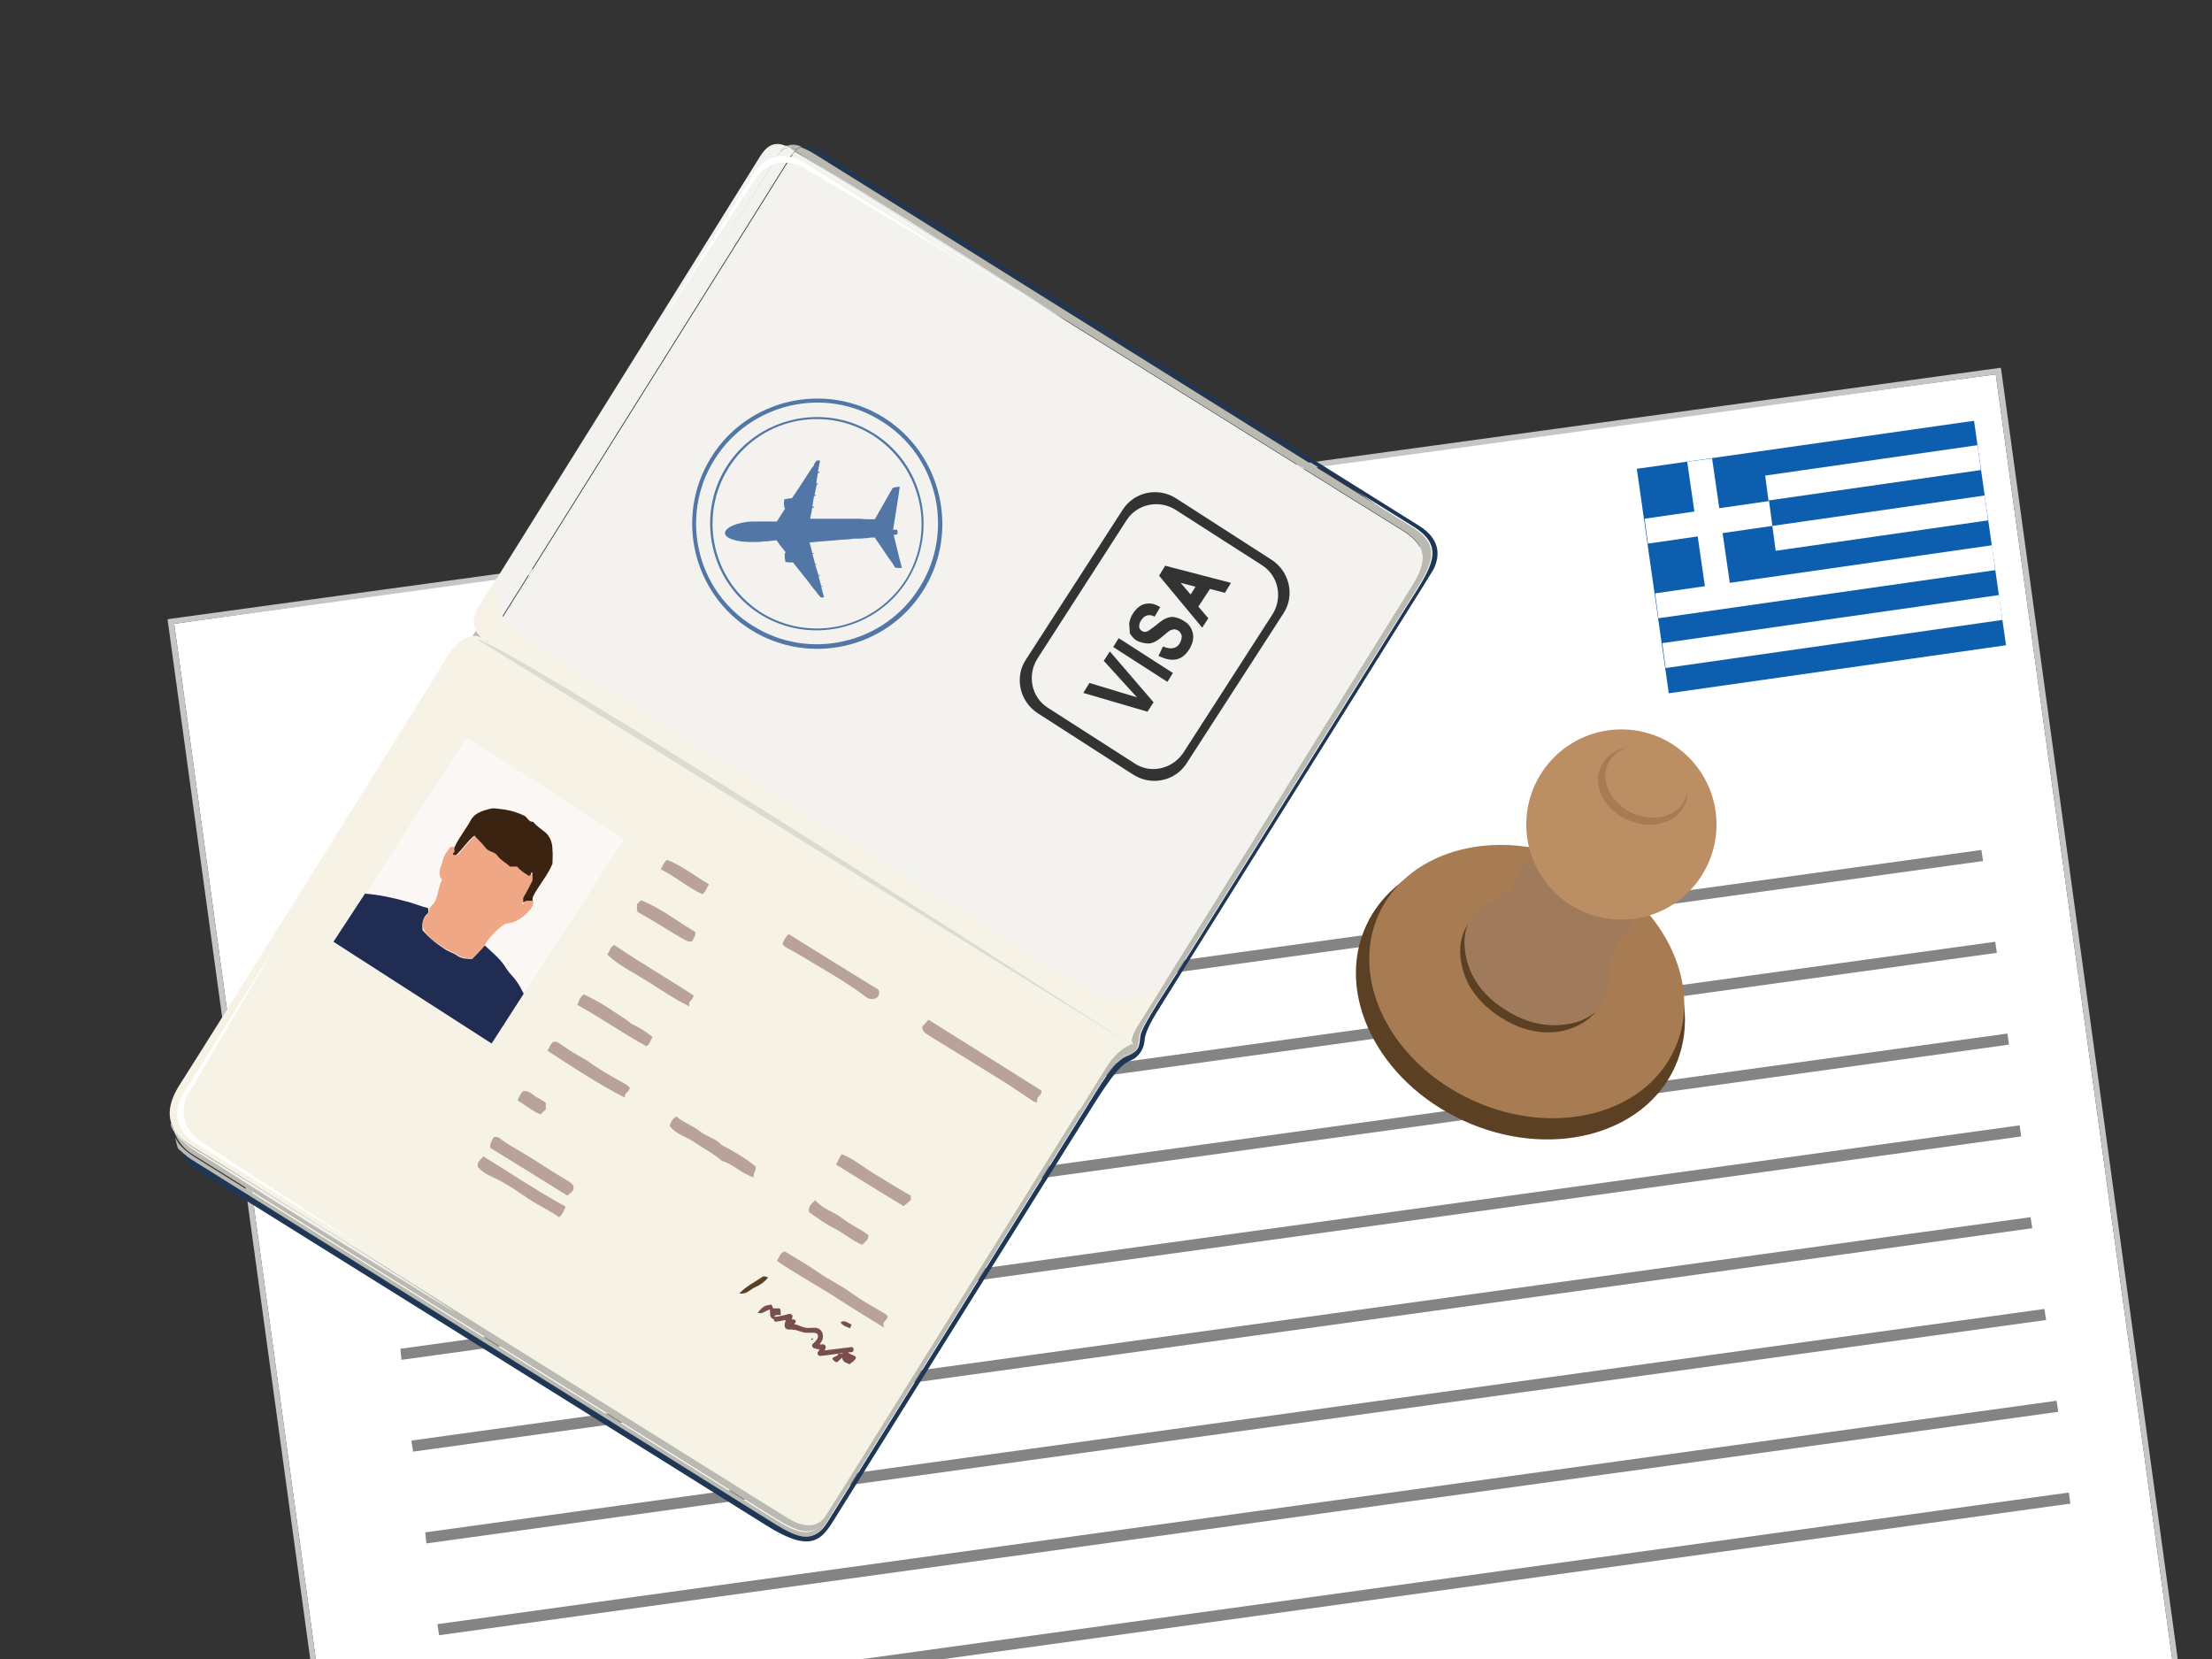 <?xml version="1.0" encoding="UTF-8"?>
<svg xmlns="http://www.w3.org/2000/svg" xmlns:xlink="http://www.w3.org/1999/xlink" version="1.1" id="Layer_1" x="0px" y="0px" viewBox="0 0 400 300" style="enable-background:new 0 0 400 300;" xml:space="preserve">
<rect x="0" y="0" width="400" height="300" fill="#333333" stroke="none"/>
<style type="text/css">
	.st0{fill:#FFFFFF;}
	.st1{fill:#C6C6C6;}
	.st2{fill:#848484;}
	.st3{fill:#BBBAB2;}
	.st4{fill:#1F3756;}
	.st5{fill:#F3F2EF;}
	.st6{fill:#F6F3E6;}
	.st7{fill:#DDDBD1;}
	.st8{opacity:0.8;fill:#FFFFFF;}
	.st9{fill:#FAF7F5;}
	.st10{fill:#202C51;}
	.st11{fill:#F0A785;}
	.st12{fill:#3A2310;}
	.st13{fill:#B8A29A;}
	.st14{fill:#794E4B;}
	.st15{fill:#5C4024;}
	.st16{fill:#5277A6;}
	.st17{fill:#A77C53;}
	.st18{fill:#9F7B5B;}
	.st19{fill:#BB8E63;}
	.st20{fill:#0D5EAF;}
</style>
<polygon class="st0" points="89.8,104.6 31.5,112.8 57.1,300 392.8,300 360.9,67.7 238.8,84.1 257.7,97.6 137,256.2 58.9,214.6   49.3,182.1 91.6,105 "></polygon>
<polygon class="st1" points="57.1,300 31.5,112.8 360.9,67.7 392.8,300 393.8,300 361.9,67 361.8,66.5 30.8,111.9 30.3,112   56.1,300 "></polygon>
<polygon class="st2" points="323.2,160.6 358.6,155.7 358.3,153.7 100.9,189.2 100.9,189.2 65.5,194.1 65.8,196.1 323.2,160.6 "></polygon>
<polygon class="st2" points="325.6,177.2 361.1,172.3 360.8,170.3 103.4,205.8 103.4,205.8 68,210.7 68.2,212.7 325.6,177.2 "></polygon>
<polygon class="st2" points="327.9,193.8 363.3,188.9 363,186.9 105.6,222.4 105.6,222.4 70.2,227.3 70.5,229.3 327.9,193.8 "></polygon>
<polygon class="st2" points="330,210.4 365.5,205.5 365.2,203.5 107.8,239 107.8,239 72.4,243.9 72.6,245.9 330,210.4 "></polygon>
<polygon class="st2" points="332.1,227 367.5,222.1 367.2,220.1 109.8,255.6 109.8,255.6 74.4,260.5 74.7,262.5 332.1,227 "></polygon>
<polygon class="st2" points="334.5,243.6 370,238.7 369.7,236.7 112.3,272.2 112.3,272.2 76.9,277.1 77.1,279.1 334.5,243.6 "></polygon>
<polygon class="st2" points="336.8,260.2 372.2,255.3 371.9,253.3 114.5,288.8 114.5,288.8 79.1,293.7 79.4,295.7 336.8,260.2 "></polygon>
<path class="st3" d="M84.2,215.2c-1.5-3.1-0.2-6.2,0-6.6c-0.2,0.4-0.4,0.6-0.4,0.6s-2,4.4,0.9,8C84.2,216.1,84.2,215.2,84.2,215.2  C84.2,215.2,84.2,215.2,84.2,215.2z"></path>
<g>
	<path class="st4" d="M256.5,95c-4.1-2.6-102.9-64.3-106.4-66.5c-2.4-1.5-3.9-2.5-5.1-2c0.8,0.3,1.8,0.8,2.9,1.5   c3.7,2.3,6,3.8,13,8.1c6.9,4.3,88.3,55.2,94.5,59c6.2,3.8,3.5,7.4-1,14.5c-4.5,7.2-35.7,57.1-39.4,63c-3.7,5.9-8.6,12.9-8.8,14.8   c-0.2,1.9-0.2,2.7-2.5,3.6c-2.3,0.9-4.6,5-7.9,10.3c-3.3,5.3-43.6,69.8-46.2,74c-2.6,4.2-5.6,2.4-10.7-0.7   c-5.8-3.6-98.3-61.4-104.2-65.1c-0.9-0.6-1.6-1.2-2.2-1.9c0.5,1.3,1.4,2.8,3.2,4c3.4,2.1,94.7,59.1,102.8,64.2   c8.1,5.1,10,2.8,12.4-1.1c2.4-3.9,41.9-67.1,46.2-73.9c4.3-6.9,5.7-8.3,7.3-9c1.7-0.7,2.5-2.3,2.6-3.8c0.1-1.6,1.7-4.2,2.9-6.1   c1.2-1.9,33.3-53.3,38.2-61.1c4.9-7.9,9.3-14.8,11.1-17.8C260.4,100.6,260.6,97.5,256.5,95z"></path>
	<path class="st3" d="M144.1,27c0.3-0.3,0.5-0.4,0.8-0.5c-1.2-0.5-2.1-0.4-2.8,0c0.2,0.1,0.5,0.2,0.7,0.4   C143.2,26.8,143.6,26.8,144.1,27z"></path>
	<path class="st3" d="M34.5,209.6c5.9,3.7,98.5,61.5,104.2,65.1c5.1,3.2,8.1,4.9,10.7,0.7c2.6-4.2,42.9-68.7,46.2-74   c3.3-5.3,5.7-9.5,7.9-10.3c2.3-0.9,2.3-1.7,2.5-3.6c0.2-1.9,5.1-8.9,8.8-14.8c3.7-5.9,34.9-55.9,39.4-63c4.5-7.2,7.2-10.7,1-14.5   c-6.2-3.8-87.6-54.7-94.5-59c-6.9-4.3-9.3-5.8-13-8.1c-1.1-0.7-2.1-1.2-2.9-1.5c-0.3,0.1-0.6,0.3-0.8,0.5c0.9,0.3,2,0.8,3.3,1.6   c3.7,2.3,6,3.8,12.9,8.1c6.9,4.3,88,55,94.2,58.8c6.1,3.8,3.5,7.3-1,14.4c-4.4,7.1-35.4,56.7-39.1,62.6c-3.7,5.9-8.6,12.8-8.7,14.7   c-0.2,1.9-0.2,2.7-2.5,3.6c-2.2,0.9-4.6,5-7.9,10.3c-3.3,5.3-43.3,69.3-45.9,73.4c-2.6,4.2-5.6,2.4-10.7-0.8   c-5.7-3.6-98-61.2-103.9-64.9c-1.5-1-2.5-2.1-3-3.2c0,0,0,0,0,0s0.1,0.9,0.5,2C32.9,208.3,33.6,209,34.5,209.6z"></path>
	<path class="st3" d="M86,114c-27.2,42.6-54.2,85-54.2,85s0,0,0,0C35.2,193.8,60.6,154,86,114C86,114,86,114,86,114z"></path>
	<path class="st3" d="M142.8,26.8c0.1,0,0.1,0.1,0.2,0.1c0.1,0.1,0.4,0.2,0.7,0.5c0.1-0.1,0.2-0.3,0.3-0.4   C143.6,26.8,143.2,26.8,142.8,26.8z"></path>
	<path class="st3" d="M31.9,205.6c0.6-1,28.5-45.5,56.2-89.6l-0.8-0.5c0,0-0.7-0.5-1.2-1.5c-25.5,40-50.8,79.8-54.2,85.1   C31.7,199.4,30.4,202.6,31.9,205.6z"></path>
	<path class="st3" d="M143.7,27.3c6.9,4.3,53.3,33.3,59.8,37.3c0,0,47.4,29.6,50.2,31.3c4.5,2.8,4.3,5.7,1.6,10   c-2.7,4.3-48.4,77.5-49.4,79.2c-0.6,0.9-1.9,3.1-1,3.7L88.1,116c-27.7,44.2-55.6,88.6-56.2,89.6c0.6,1.1,1.5,2.3,3,3.2   c5.9,3.7,98.2,61.3,103.9,64.9c5.1,3.2,8.1,4.9,10.7,0.8c2.6-4.2,42.6-68.1,45.9-73.4c3.3-5.3,5.6-9.4,7.9-10.3   c2.2-0.9,2.3-1.6,2.5-3.6c0.2-1.9,5.1-8.8,8.7-14.7c3.7-5.9,34.6-55.5,39.1-62.6c4.4-7.1,7.1-10.6,1-14.4   c-6.1-3.8-87.3-54.5-94.2-58.8c-6.9-4.3-9.3-5.8-12.9-8.1c-1.3-0.8-2.4-1.3-3.3-1.6C144,27.1,143.8,27.2,143.7,27.3z"></path>
	<path class="st5" d="M141.3,27.2c0.2-0.3,0.5-0.6,0.8-0.8c-2.2-1-3.6,0.2-4.6,1.8c-1.1,1.8-49.1,78.7-51.1,81.9c-1,1.6-0.8,3-0.3,4   c10.4-16.4,20.9-32.8,29.8-46.8C130.4,44.4,141,27.7,141.3,27.2z"></path>
	<path class="st5" d="M141.3,27.2c-0.3,0.5-10.9,17.2-25.5,40c14.3-22.5,24.8-38.9,25.1-39.4c0.4-0.7,1-1.1,1.9-1.1   c-0.3-0.1-0.5-0.3-0.7-0.4C141.8,26.6,141.5,26.9,141.3,27.2z"></path>
	<path class="st5" d="M115.8,67.2c-8.9,14-19.4,30.4-29.8,46.8c0,0,0,0,0,0C96.5,97.7,106.9,81.3,115.8,67.2z"></path>
	<path class="st5" d="M143.7,27.3c-0.4-0.2-0.6-0.4-0.7-0.5c-0.1,0-0.1-0.1-0.2-0.1c-0.9,0-1.5,0.4-1.9,1.1   c-0.3,0.5-10.8,16.9-25.1,39.4c-9,14.1-19.4,30.4-29.8,46.8c0.5,0.9,1.2,1.5,1.2,1.5l0.8,0.5c27.1-43.3,54.1-86.3,55-87.8   C143.3,27.9,143.5,27.6,143.7,27.3z"></path>
	<path class="st5" d="M214,136.1l16.1-25c1.9-3,1.1-7-1.9-8.9l-15.6-10c-3-1.9-7-1.1-8.9,1.9l-16.1,25c-1.9,3-1.1,7,1.9,8.9l15.6,10   C208,140,212,139.1,214,136.1z M210.7,102.3l11.9,3.1l-1.1,1.8l-2.7-0.7l-2.1,3.2l1.8,2.1l-1.1,1.7l-7.8-9.4L210.7,102.3z    M204.2,112.7c0.1-0.6,0.3-1.2,0.7-1.8c0.6-0.9,1.3-1.5,2.2-1.7c0.9-0.2,1.8,0,2.7,0.6l-1,1.7c-0.6-0.3-1-0.3-1.4-0.2   c-0.4,0.1-0.7,0.4-1,0.8c-0.3,0.4-0.4,0.8-0.4,1.2c0,0.4,0.2,0.6,0.5,0.8c0.3,0.2,0.6,0.2,0.9,0.1c0.3-0.1,0.8-0.5,1.6-1.1   c0.8-0.7,1.4-1.1,1.9-1.3c0.5-0.2,1-0.3,1.5-0.2c0.5,0.1,1.1,0.3,1.7,0.7c0.9,0.5,1.4,1.3,1.6,2.2c0.2,0.9,0,1.9-0.7,3   c-1.3,2-3.1,2.3-5.5,1.1l0.8-1.7c1.4,0.6,2.4,0.4,3-0.5c0.3-0.5,0.4-1,0.4-1.4c-0.1-0.4-0.3-0.8-0.7-1c-0.2-0.1-0.4-0.2-0.7-0.2   c-0.2,0-0.4,0.1-0.7,0.2c-0.2,0.1-0.7,0.5-1.4,1.1c-0.7,0.6-1.2,0.9-1.7,1.1c-0.5,0.2-0.9,0.2-1.5,0.1c-0.5-0.1-1-0.2-1.5-0.5   c-0.5-0.3-0.9-0.8-1.2-1.3C204.3,113.8,204.2,113.3,204.2,112.7z M202.3,115.4l9.8,6.3l-1,1.6l-9.8-6.3L202.3,115.4z M197,123.5   l8.6,2.6l-6-6.6l1.1-1.7l7.9,9.2l-1.1,1.7l-11.6-3.4L197,123.5z"></path>
	<path class="st5" d="M205.9,185.2c1.1-1.7,46.7-74.8,49.4-79.2c2.7-4.3,2.9-7.2-1.6-10c-2.8-1.7-50.2-31.3-50.2-31.3   c-6.5-4-52.9-33-59.8-37.3c-0.2,0.2-0.4,0.5-0.6,0.9c-0.9,1.5-27.9,44.5-55,87.8l116.9,72.9C204,188.3,205.3,186.1,205.9,185.2z    M185.5,119.3L203,92.2c2.1-3.3,6.5-4.2,9.8-2l17.1,11c3.3,2.1,4.3,6.5,2.2,9.7L214.6,138c-2.1,3.3-6.5,4.2-9.8,2l-17.1-11   C184.4,126.9,183.4,122.5,185.5,119.3z"></path>
	<polygon class="st5" points="215.3,107.5 216.2,106.1 213.5,105.4  "></polygon>
	<path class="st6" d="M76.4,126c0,0,2.3-3.7,4.3-7c2-3.3,4.7-4.8,6.5-3.6c1.8,1.1,117.4,73.3,117.4,73.3s-2.3,0.5-4.6,4.2   c-2.3,3.7-35.5,56.9-39.8,63.8c-2.4,3.9-9.9,15.9-10.9,17.4c-0.9,1.5-3,2.8-6.9,0.4c-3.8-2.4-63.3-39.5-72.3-45.2   c-9-5.6-26.3-16.4-31.7-19.8c0,0-0.7-0.4-3.6-2.2c-2.9-1.8-6.2-4.9-2.4-11C36.3,190.3,76.4,126,76.4,126z"></path>
	<path class="st6" d="M80.7,119.1c-0.8,1.2-1.5,2.5-2.2,3.6c3-1.2,8.2-3.4,12.7-0.5c13.4,8.3,74.5,46.5,90.2,56.4   c12,7.5,16.5,13.3,13.7,22.4c2.6-4.2,4.4-7.1,4.9-7.9c2.3-3.7,4.6-4.2,4.6-4.2S89.1,116.6,87.2,115.5   C85.4,114.3,82.7,115.8,80.7,119.1z"></path>
	<path class="st6" d="M195.9,178.5c-5.3-3.3-91.3-57-101-63.1c-4.9-3-5.6-7.3-5.1-10.9c-1.9,3.1-3.1,5-3.4,5.5   c-2,3.2,0.9,5.4,0.9,5.4l117.7,73.4c-1-0.6,0.4-2.8,1-3.7c0.2-0.3,2-3.2,4.8-7.7C206.5,181.6,199.8,180.9,195.9,178.5z"></path>
	<path class="st7" d="M86.1,115.5l117.6,72.9C203.7,188.4,93.5,117.2,86.1,115.5z"></path>
	<path class="st8" d="M31,203.1c0,0,0,0.1,0,0.2c0,0.1,0,0.1,0.1,0.2c0,0.1,0.1,0.2,0.1,0.3c0.1,0.2,0.3,0.4,0.4,0.7   c0.2,0.3,0.4,0.5,0.7,0.9c0.3,0.3,0.6,0.6,1,1c0.4,0.3,0.8,0.7,1.3,1c0.5,0.3,1,0.7,1.6,1c0.6,0.3,1.2,0.7,1.8,1.1   c2.5,1.5,5.4,3.3,8.5,5.2c3.1,1.9,6.4,4,9.7,6c3.3,2.1,6.6,4.1,9.7,6.1c3.1,2,6,3.8,8.4,5.3c2.5,1.6,4.5,2.9,5.9,3.8   c1.4,0.9,2.2,1.5,2.2,1.5s-0.8-0.5-2.3-1.4c-1.5-0.9-3.5-2.1-6-3.7c-2.5-1.5-5.4-3.3-8.5-5.2c-3.1-1.9-6.4-4-9.7-6   c-3.3-2.1-6.6-4.1-9.7-6.1c-3.1-2-6-3.8-8.4-5.3c-0.6-0.4-1.2-0.8-1.8-1.1c-0.5-0.4-1.1-0.7-1.6-1.1c-0.5-0.4-0.9-0.7-1.3-1.1   c-0.4-0.3-0.7-0.7-1-1c-0.3-0.3-0.5-0.6-0.7-0.9c-0.2-0.3-0.3-0.5-0.4-0.7c0-0.1-0.1-0.2-0.1-0.3c0-0.1,0-0.2-0.1-0.2   C31,203.2,31,203.1,31,203.1z"></path>
	<path class="st8" d="M143.4,27.2c0,0,0.8,0.5,2.2,1.3c1.4,0.8,3.3,2,5.7,3.4c2.3,1.4,5.1,3.1,8,4.9c2.9,1.8,6,3.7,9.1,5.7   c3.1,1.9,6.2,3.9,9.1,5.7c2.9,1.8,5.6,3.6,7.9,5c2.3,1.5,4.2,2.7,5.6,3.6c1.3,0.9,2.1,1.4,2.1,1.4s-0.8-0.5-2.2-1.3   c-1.4-0.8-3.3-2-5.7-3.4c-2.3-1.4-5.1-3.1-8-4.9c-2.9-1.8-6-3.7-9.1-5.7c-3.1-1.9-6.2-3.9-9.1-5.7c-2.9-1.8-5.6-3.6-7.9-5   c-2.3-1.5-4.2-2.7-5.6-3.6C144.1,27.7,143.4,27.2,143.4,27.2z"></path>
	<path class="st0" d="M176.6,48.9l-30.9-19.3c0,0-5.1-3.9-9.1,1.3l-17.7,28.4l18.2-27.7c0,0,3.2-3.9,8.2-1.3L176.6,48.9z"></path>
	<path class="st0" d="M66.6,226.2l-30.9-19.3c0,0-5.8-2.8-2.8-8.7l17.7-28.4l-16.9,28.6c0,0-2.1,4.5,2.4,7.9L66.6,226.2z"></path>
	<g>
		<path class="st9" d="M77.5,164.1c-0.1,0.3,0.1,0.7-0.1,1c-1,0.8-1.1,1.9-0.9,3c1.3,1.4,2.7,2.6,4.3,3.6c0.7,0.4,1.5,0.7,2.1,1.1    c0.8,0.6,1.7,0.5,2.6,0.5c0.4-0.5,1-0.8,1.2-1.4c0.2-0.5,0.6-0.8,1.1-1c1.4,1.3,2.8,2.6,3.9,4.2c0.5,0.8,1.2,1.3,1.7,2.1    c0.6,0.8,1,1.6,1.4,2.4l18.1-27.9l-28.5-18.4l-18.2,28.2c2.5,0.2,5,0.7,7.4,1.4C74.9,163.3,76.1,163.9,77.5,164.1z"></path>
		<path class="st10" d="M88.9,188.7l5.8-9c-0.4-0.8-0.8-1.6-1.4-2.4c-0.5-0.7-1.2-1.3-1.7-2.1c-1-1.7-2.5-2.9-3.9-4.2    c-0.5,0.2-0.9,0.5-1.1,1c-0.3,0.6-0.9,0.9-1.2,1.4c-0.9,0-1.8,0-2.6-0.5c-0.6-0.5-1.4-0.7-2.1-1.1c-1.6-1-3.1-2.2-4.3-3.6    c-0.1-1.1,0-2.2,0.9-3c0.3-0.3,0.1-0.7,0.1-1c-1.4-0.3-2.6-0.9-4-1.2c-2.5-0.7-4.9-1.2-7.4-1.4l-5.7,8.7L88.9,188.7z"></path>
		<path class="st11" d="M87.7,170.9c-0.6,0.9-1.5,1.6-2.2,2.4c-0.9,0-1.8,0-2.6-0.5c-0.6-0.5-1.4-0.7-2.1-1.1    c-1.8-1.1-5.7-3.3-3.9-5.9c0.2-0.4,0.6-0.7,0.7-1.1c0-0.2,0-0.4,0.1-0.5c0.1-0.2,0.2-0.3,0.3-0.4c1.3-1.1,1.1-3,1.8-4.4    c0.1-0.1,0.1-0.4,0-0.5c-0.8-1.2,0.1-2.3,0.3-3.4c0.2-0.9,0.8-1.5,1.2-2.2c0.4-0.3,0.7-0.1,1.1-0.1c0,0.2-0.1,0.5,0,0.7    c0.1,0.3-0.5,0.3-0.2,0.7c0.2,0,0.5,0,0.5,0c1.2-1.1,2-2.5,3.3-3.5c0.7,0.7,1.4,1.7,2.1,2.3c0.8,0.7,1.7,1,2.5,1.7    c0.4,0.4,0.8,0.9,1.3,1.2c0.6,0.4,1.3,0.2,1.8,0.5c0.7,0.4,1.4,1.2,2.1,1.6c0.5-0.1,0.1-0.7,0.6-0.6c0,0.5,0,1,0,1.4    c-0.6,1-1.1,2-1.6,3c-0.2,0.3-0.1,0.7-0.1,1c-0.2,0-0.3,0-0.3,0.2c0,0,0.1,0.1,0.1,0.1c0.2,0,0.2-0.1,0.2-0.3    c0.5-0.4,1.1-0.3,1.7-0.3c0.1,0.8-0.3,1.4-0.8,1.9c-1.1,1.1-2.3,2.1-4,2.2c-0.7,0-3.2,2.6-3.5,3.2    C87.9,170.4,87.8,170.7,87.7,170.9C87.7,170.9,87.7,170.9,87.7,170.9z"></path>
		<path class="st12" d="M96.3,162.9c-0.6,0-1.2-0.1-1.7,0.3c0.1-0.3-0.1-0.7,0.1-1c0.6-1,1.1-2,1.6-3c0-0.4,0-0.9,0-1.4    c-0.5-0.1-0.1,0.5-0.6,0.6c-0.7-0.4-1.5-0.9-2.2-1.7c-0.4,0-0.9,0-1.3,0c-0.7-0.7-1.6-1.1-2.2-1.9c-0.5-0.8-1.6-0.7-2.2-1.5    c-0.6-0.8-1.3-1.4-2-2.2c-1.3,1-2.1,2.4-3.3,3.5c-0.1,0-0.3,0-0.5,0c-0.3-0.4,0.3-0.4,0.2-0.7c-0.1-0.2,0-0.5,0-0.7    c0.8-1.8,2.1-3.3,3-5c0.6-1,1.7-1.5,2.9-1.8c1.3-0.4,1.3-0.2,3.2,0c1.3,0.2,2.4,0.6,3.5,1.1c0.6,0.3,0.8,1.2,1.6,1.1    c0.6,0.8,1.5,1.3,2.3,2c0.9,0.8,1.2,2,1.2,3.1c0.1,0.9,0,1.7,0,2.5c-0.9,2.2-2.5,3.9-3.5,5.9C96.3,162.4,96.3,162.7,96.3,162.9z"></path>
	</g>
	<g>
		<path class="st13" d="M187.1,199.3c-1.6-1.1-3.2-2.1-4.8-3.2c-2.1-1.3-4.2-2.6-6.3-3.9c-2.7-1.7-5.4-3.3-8.1-5    c-0.6-0.4-1.2-0.7-1.1-1.6c0.4-0.4,0.7-0.7,1.1-1.2c6.9,4.3,13.7,8.6,20.4,12.8c0.2,1-1.1,1.1-0.7,2.1    C187.4,199.3,187.3,199.3,187.1,199.3z"></path>
		<path class="st13" d="M140.5,228c0.4-0.6,0.5-1.4,1.4-1.7c2,1.2,4.1,2.4,6.1,3.8c2,1.4,4.2,2.4,6.1,3.8c1.9,1.4,4,2.5,6,3.7    c0.2,0.1,0.3,0.3,0.4,0.4c0.1,0.8-1.2,0.9-0.6,2.1c-3.6-2.2-6.8-4.2-9.9-6.2C146.8,231.9,143.5,230.1,140.5,228z"></path>
		<path class="st13" d="M158.9,179c0.1,0.5,0.2,1.1-0.5,1.5c-0.9,0.4-1.6,0-2.2-0.5c-2.5-1.9-5.2-3.5-7.9-5.1    c-2-1.2-4.1-2.5-6.2-3.6c-0.2-0.1-0.4-0.4-0.6-0.6c0.2-0.6,0.5-1.2,1.1-1.8C148,172.3,153.4,175.6,158.9,179z"></path>
		<path class="st13" d="M86.4,211c-0.2-1,0.6-1.3,1-1.9c5,3.1,9.8,6.3,14.9,9.1c-0.4,0.7-0.5,1.4-1.2,1.9c-1.7-1.2-3.7-2.1-5.5-3.3    c-1.8-1.2-3.6-2.5-5.6-3.5C88.7,212.7,87.3,212.1,86.4,211z"></path>
		<path class="st13" d="M130.5,209.9c-1.3-1.2-3.1-2.1-4.7-3.2c-1.5-1.1-3.5-1.5-4.7-3.1c0.4-1.1,0.4-1.1,1.2-1.7    c1.3,1.1,2.9,1.6,4.3,2.7c1.2,1,3,1.3,3.8,2.4c2.5,1.3,4.5,2.5,6.2,3.9c0.3,0.8-0.5,1.2-0.3,2C134,212.2,132.6,210.5,130.5,209.9z    "></path>
		<path class="st13" d="M125.4,180c0,0.9-1.1,0.9-0.7,2c-2.9-1.4-5.3-3.1-7.7-4.6c-2.4-1.5-5.1-2.8-7.2-4.8c0.5-0.6,0.5-1.4,1.3-1.7    C115.8,174.1,120.7,176.9,125.4,180z"></path>
		<path class="st13" d="M103.7,214.4c0,0.2,0,0.4,0,0.7c-0.2,0.4-0.6,0.7-1.1,1.1c-4.7-2.9-9.3-5.8-13.9-8.6    c-0.2-0.9,0.3-1.3,0.5-1.9c0.6-0.3,1.2,0.1,1.5,0.4c2,1.4,4.2,2.5,6.3,3.9c2,1.3,4.1,2.6,6.1,3.8    C103.4,214,103.5,214.2,103.7,214.4z"></path>
		<path class="st13" d="M99,190c0.4-0.5,0.4-1.2,1.1-1.6c0.3-0.1,0.7,0,1.1,0.3c1.4,1,2.8,1.9,4.3,2.7c0.9,0.5,1.6,1.1,2.4,1.6    c1.7,1.1,3.5,2.1,5.3,3.1c0.3,0.2,0.5,0.4,0.7,0.6c-0.1,0.8-1.1,0.9-0.9,1.8C108,195.9,103.6,193,99,190z"></path>
		<path class="st13" d="M105.6,179.8c1.5,0.8,3,1.5,4.3,2.4c1.3,0.9,2.7,1.7,3.9,2.6c0.1,0.1,0.2,0.2,0.3,0.3    c1.4,0.6,2.6,1.4,3.9,2.4c-0.3,0.5-0.4,1.2-1.1,1.7c-4.2-2.3-8.2-5.1-12.5-7.5C104.7,180.9,104.9,180.3,105.6,179.8z"></path>
		<path class="st13" d="M164.7,216.2c0,0.4,0,0.6,0,0.8c-0.4,0.4-0.8,0.7-1.3,1.1c-4-2.4-8-4.9-12.2-7.5c0.3-0.6,0.6-1.3,1-1.9    c2.3,0.9,4.2,2.6,6.3,3.8C160.6,213.8,162.7,215.1,164.7,216.2z"></path>
		<path class="st13" d="M146.3,219.2c-0.2-1.3,0.6-1.5,1.1-2.2c1.4,1.7,3.4,2.1,4.9,3.3c1.4,1.1,3.2,1.9,4.7,3    c0.2,0.8-0.5,1.2-1.1,1.8c-1.7-0.7-3.2-2-4.9-2.9C149.3,221.4,147.8,220.2,146.3,219.2z"></path>
		<path class="st13" d="M125.7,168.5c0.2,0.8-0.4,1.2-0.5,1.7c-0.4,0.1-0.7,0.1-1.1-0.1c-1.3-0.7-2.6-1.5-3.9-2.3    c-1.6-1-3.3-2-4.9-2.9c-0.2-0.5-0.1-0.9-0.1-1.4c0.2-0.2,0.4-0.4,0.7-0.7C119.5,164.2,122.4,166.6,125.7,168.5z"></path>
		<path class="st13" d="M128.2,159.9c-0.5,0.8-0.6,1.4-1.2,1.8c-2.6-1.2-4.9-3.2-7.5-4.5c0.3-0.6,0.5-1.2,1.1-1.7    C123.3,156.5,125.6,158.4,128.2,159.9z"></path>
		<path class="st13" d="M98.7,199.4c0,0.4,0,0.8,0,1.2c-0.3,0.3-0.6,0.6-1,0.9c-1.5-0.6-2.7-1.7-4.1-2.5c0.2-0.6,0.5-1.2,1-1.7    c0.9-0.1,1.5,0.4,2.1,0.9C97.4,198.6,98.1,199,98.7,199.4z"></path>
		<path class="st14" d="M154.3,246.3c-0.3-0.1-0.4,0.3-0.7,0.4c-0.4-0.3-1.2-0.2-1.3-1.2c-0.3,0.3-0.6,0.5-0.9,0.8    c-0.5,0.1-0.6-0.4-0.9-0.5c0.1-0.6,1-0.4,1.1-1c0.2,0,0.5,0,0.8,0c0-0.3,0-0.5,0-0.8c0.2,0,0.5,0,0.6,0c0.3,0.9,1.1,0.9,1.7,1.3    C155,245.8,154.3,245.9,154.3,246.3z"></path>
		<path class="st14" d="M140.8,238.6c-0.3,0-0.6,0-0.8,0c-1.1-0.4-0.6-1.2-0.8-1.8c-0.8,0.2-1.3,0.9-2.2,0.6c1-1.2,1.2-1.3,2.5-1.5    c0.1,0.2,0.2,0.4,0.3,0.7c0.4,0,0.8,0,1.2,0c0.3,0.4,0.1,0.8,0.2,1.2c-0.4,0-0.8-0.1-1.2,0.2c0.3,0.3,0.5,0.1,0.8,0.2    C140.8,238.3,140.8,238.4,140.8,238.6z"></path>
		<path class="st15" d="M133.7,233.9c1.2-1.3,2.7-2,4-2.9c0.4-0.3,0.7-0.2,1.2,0c-0.7,0.9-1.5,1.4-2.4,1.8    C135.6,233.2,135,234.1,133.7,233.9z"></path>
		<path class="st14" d="M142.7,238.6c0.4,0,0.8-0.1,1.1,0.1c0.4,0.5-0.5,0.7-0.3,1.2c0.4,0.6,1.1-0.1,1.6,0.4    c-0.6,0.3-1.2,0-1.7,0.2c-0.2-0.2-0.3-0.3-0.5-0.5c-0.2-0.3-0.1-0.7-0.1-1.1C142.7,238.8,142.7,238.7,142.7,238.6z"></path>
		<path class="st14" d="M154,239.5c-0.1,0.3-0.2,0.5-0.3,0.7c-0.6-0.3-1.3-0.4-1.7-1.1C152.8,238.6,153.3,239.3,154,239.5z"></path>
		<path class="st15" d="M147,242c0,0.2-0.1,0.3-0.2,0.3c0,0-0.1-0.1-0.1-0.1C146.7,242.1,146.8,242,147,242z"></path>
	</g>
	<path class="st14" d="M153.9,243.6c-1.6,0.2-3.2,0.4-4.8,0.6c0.1-0.2,0.2-0.3,0.2-0.5c0.1-0.3-0.2-0.6-0.4-0.6c-0.2,0-0.5,0-0.7,0   c0.4-0.5,0.7-1,0.6-1.7c-0.1-0.9-0.9-1.4-1.7-1.3c-0.5,0-1,0.1-1.4,0c-0.5-0.1-1-0.3-1.5-0.5c-0.3-0.1-0.9-0.3-1.3-0.1c0,0,0,0,0,0   c0,0,0,0,0,0c0.1-0.1,0.1-0.3,0.1-0.4c0.1-0.3,0.2-0.6,0.3-0.9c0.1-0.3-0.2-0.7-0.6-0.6c-0.8,0.2-1.5,0.4-2.3,0.5   c-0.6,0.1-0.6,1,0,0.9c0.6-0.1,1.1-0.2,1.7-0.3c-0.2,0.6-0.4,1.3,0.1,1.6c0.3,0.2,0.7,0.1,1,0.1c0.5,0,0.9,0.2,1.3,0.3   c0.4,0.1,0.8,0.3,1.3,0.3c0.4,0,0.9,0,1.3,0c0.5,0,0.9,0.2,0.8,0.8c-0.1,0.5-0.6,0.9-0.9,1.2c-0.3,0.2-0.1,0.7,0.2,0.8   c0.3,0.1,0.7,0.2,1,0.2c-0.1,0.2-0.2,0.4-0.3,0.5c-0.2,0.3,0.1,0.7,0.4,0.7c1.9-0.2,3.8-0.5,5.7-0.7   C154.5,244.5,154.5,243.5,153.9,243.6z"></path>
	<g>
		<path class="st16" d="M162.5,89.5l0.2-1.5c0,0,0,0,0,0l0,0c0,0-1.2,0.1-1.3,0.3c-0.1,0.1-2.2,3.9-3.2,5.6c0,0-0.1,0-0.1,0    c-0.9,0-1.8,0-2.7-0.1c-0.1,0-0.2,0-0.3,0c-0.5,0-1,0-1.4,0c-0.1,0-0.2,0-0.2,0c-0.5,0-0.9,0-1.4,0c0,0-0.1,0-0.1,0l0,0    c-1.8,0-3.7,0-5.5,0l0.4-2c0,0,0,0,0,0c0,0,0,0,0.1,0c0,0,0,0,0,0l0,0c0.1,0,0.2,0,0.2-0.1c0,0,0,0,0,0l0,0c0,0,0-0.1,0-0.1l0,0    c0,0,0,0,0,0c0,0-0.1,0-0.2,0c0,0,0,0,0,0c0,0,0,0-0.1,0c0,0,0,0,0,0l0.3-1.9l0,0c0,0,0,0,0.1,0c0,0,0,0,0,0l0,0    c0.1,0,0.2,0,0.2-0.1c0,0,0,0,0,0l0,0c0,0,0-0.1,0-0.1l0,0c0,0,0,0,0,0c0,0-0.1,0-0.2,0c0,0,0,0,0,0c0,0,0,0,0,0c0,0,0,0,0,0    l0.3-1.5l0.1-0.4c0,0,0,0,0,0c0,0,0,0,0,0c0,0,0,0,0,0c0.1,0,0.2,0,0.2-0.1c0,0,0,0,0,0l0,0c0,0,0-0.1,0-0.1l0,0c0,0,0,0,0,0    c0,0-0.1,0-0.2,0l0,0c0,0,0,0-0.1,0l0.3-1.9c0,0,0,0,0,0c0,0,0,0,0.1,0c0,0,0,0,0,0l0,0c0.1,0,0.2,0,0.2-0.1c0,0,0,0,0,0l0,0    c0,0,0-0.1,0-0.1l0,0c0,0,0,0,0,0c0,0-0.1,0-0.2,0c0,0,0,0,0,0c0,0-0.1,0-0.1,0l0,0l0.4-2l0,0l0,0c0,0-0.4-0.1-0.6,0c0,0,0,0,0,0    c0,0,0,0,0,0c0,0,0,0-0.1,0.1c0,0,0,0,0,0c0,0-0.1,0.1-0.1,0.1c0,0,0,0,0,0c-0.1,0.1-0.2,0.3-0.3,0.5c0,0,0,0,0,0.1    c-0.1,0.1-0.1,0.2-0.2,0.3c0,0,0,0,0,0c0,0,0,0.1-0.1,0.1c0,0,0,0,0,0s0,0,0,0c-0.9,1.3-2.3,3.6-3.7,5.6c-0.2,0-0.5,0-0.8,0.1l0,0    l0,0c-0.2,0-0.4,0.1-0.6,0.1c0,0,0,0,0,0c0,0,0,0,0,0l0,0c0,0,0,0,0,0c0,0,0,0,0,0c0,0,0,0,0,0.1l0,0c0,0,0,0,0,0l0,0    c0,0,0,0.1,0,0.1c0,0.2-0.1,0.5,0,0.9c0,0,0,0,0,0c0,0,0,0.1,0,0.2c0,0,0,0,0,0l0,0c0,0,0,0,0,0c0,0,0,0,0,0    c0,0.1,0.1,0.2,0.1,0.3c0,0,0,0,0.1,0c-0.3,0.5-0.6,1-0.9,1.4c0,0.1-0.1,0.1-0.1,0.2c0,0,0,0,0,0c-0.2,0.3-0.4,0.6-0.5,0.8    c-0.4,0-0.8,0-1.1,0l0,0c-0.8,0-1.5,0-2.1,0c-0.1,0-0.1,0-0.2,0c-0.1,0-0.2,0-0.3,0c-0.1,0-0.1,0-0.2,0c-0.1,0-0.1,0-0.2,0    c0,0-0.1,0-0.1,0c-0.1,0-0.2,0-0.2,0c-2.8,0.1-5,1.1-5,2.1c0,1,2.4,1.7,5.1,1.6c0.1,0,0.2,0,0.2,0c0,0,0.1,0,0.2,0    c0,0,0.1,0,0.1,0c0.1,0,0.1,0,0.2,0c0,0,0.1,0,0.1,0c0.3,0,0.6,0,0.9-0.1c0.1,0,0.3,0,0.4,0c0,0,0.1,0,0.1,0c0.3,0,0.6,0,0.9-0.1    l0,0c0.4,0,0.7-0.1,1.1-0.1c0.2,0.2,0.3,0.4,0.5,0.7l0,0c0.3,0.4,0.7,0.9,1.2,1.5c-0.1,0-0.1,0-0.1,0c0,0.1-0.1,0.2-0.1,0.3    c0,0,0,0,0,0c0,0,0,0,0,0l0,0c0,0,0,0,0,0.1c0,0.1,0,0.1,0,0.2l0,0c0,0.3,0,0.6,0.1,0.8c0,0,0,0.1,0,0.1l0,0c0,0,0,0,0,0    c0,0,0,0,0,0c0,0,0,0,0,0.1c0,0,0,0,0,0.1c0,0,0,0,0,0c0,0,0,0,0,0c0,0,0,0,0,0c0,0,0,0,0,0c0.2,0,0.4,0.1,0.6,0.1l0,0l0,0    c0.3,0,0.5,0,0.8,0c0.8,1,1.6,2,2.3,2.9c0,0,0.1,0.1,0.1,0.1c0.1,0.1,0.2,0.3,0.3,0.4c0.1,0.1,0.2,0.2,0.2,0.3    c0,0,0.1,0.1,0.1,0.1c0.1,0.1,0.2,0.2,0.2,0.3c0,0,0.1,0.1,0.1,0.1c0.1,0.1,0.2,0.2,0.3,0.4c0,0,0,0,0,0c0.2,0.2,0.3,0.4,0.5,0.6    c0,0,0,0,0,0s0,0,0,0c0,0,0.1,0.1,0.1,0.1c0,0,0,0,0,0c0.1,0.1,0.1,0.2,0.2,0.3c0,0,0,0,0,0c0.1,0.2,0.3,0.3,0.4,0.5c0,0,0,0,0,0    c0,0,0.1,0.1,0.1,0.1c0,0,0,0,0,0c0,0,0.1,0.1,0.1,0.1c0,0,0,0,0,0c0,0,0,0,0,0c0.2,0.1,0.4,0,0.5,0c0,0,0.1,0,0.1,0l-0.5-1.9    c0,0,0,0,0,0c0,0,0.1,0,0.1,0l0,0c0.1,0,0.1,0,0.2,0c0,0,0,0,0,0l0,0c0,0,0-0.1,0-0.1l0,0c0,0,0,0,0,0c-0.1,0-0.1,0-0.2,0    c0,0,0,0,0,0c0,0,0,0,0,0c0,0,0,0-0.1,0l-0.5-1.9c0,0,0,0,0.1,0l0,0c0.1,0,0.1,0,0.2,0c0,0,0,0,0,0l0,0c0,0,0-0.1,0-0.1l0,0    c0,0,0,0,0,0c-0.1,0-0.1,0-0.2,0c0,0,0,0,0,0c0,0,0,0,0,0c0,0,0,0-0.1,0l-0.4-1.3l-0.2-0.6c0,0,0.1,0,0.1,0c0,0,0,0,0,0    c0.1,0,0.1,0,0.2,0c0,0,0,0,0,0l0,0c0,0,0-0.1,0-0.1l0,0c0,0,0,0,0,0c-0.1,0-0.1,0-0.2,0l0,0c0,0,0,0,0,0c0,0-0.1,0-0.1,0    l-0.5-1.9c0,0,0,0,0,0c0,0,0.1,0,0.1,0c0,0,0,0,0,0c0.1,0,0.1,0,0.2,0c0,0,0,0,0,0l0,0c0,0,0-0.1,0-0.1l0,0c0,0,0,0,0,0    c-0.1,0-0.1,0-0.2,0c0,0,0,0,0,0c0,0,0,0,0,0c0,0-0.1,0-0.1,0l-0.5-1.9c1.8-0.2,3.8-0.3,5.7-0.5l0,0c0.1,0,0.1,0,0.2,0    c0.4,0,0.9-0.1,1.3-0.1c0.1,0,0.2,0,0.2,0c0.4-0.1,0.9-0.1,1.3-0.1c0.1,0,0.3,0,0.4,0c0.4,0,0.9-0.1,1.3-0.1c0.1,0,0.1,0,0.1,0    c0.4-0.1,0.8-0.1,1.2-0.1c0,0,0.1,0,0.1,0c0.1,0.2,0.2,0.3,0.3,0.5c0,0,0,0.1,0.1,0.1l0,0c0.7,1,1.6,2.4,2.3,3.4    c0,0,0.1,0.1,0.1,0.1c0.1,0.1,0.1,0.2,0.2,0.3c0,0,0,0.1,0.1,0.1c0.1,0.2,0.2,0.3,0.3,0.5c0,0,0,0,0,0c0,0.1,0.1,0.1,0.1,0.2    c0,0,0,0,0,0c0,0,0.1,0.1,0.1,0.1c0,0,0,0,0,0c0,0,0,0,0,0.1c0.1,0.1,0.7,0.1,1,0.1l0,0c0.2,0,0.3,0,0.3,0l-0.4-1.5c0,0,0,0,0,0    l-1.1-4.5l0,0c0.1,0,0.1,0,0.1,0c0.1,0,0.1,0,0.2,0c0.2,0,0.3-0.1,0.4-0.1c0-0.1,0-0.3,0-0.4c0-0.1,0-0.3-0.1-0.4    c-0.1,0-0.2,0-0.3,0c0,0,0,0,0,0c-0.1,0-0.1,0-0.1,0c0,0,0,0,0,0c0,0-0.1,0-0.1,0c0,0,0,0,0,0c0,0,0,0,0,0c-0.1,0-0.1,0-0.2,0    L162.5,89.5L162.5,89.5z"></path>
		<path class="st16" d="M167,106.7c-6.6,10.6-20.6,13.8-31.2,7.2c-10.6-6.6-13.8-20.6-7.2-31.2c6.6-10.6,20.6-13.8,31.2-7.2    C170.3,82.1,173.6,96.1,167,106.7z M129.2,83.1c-6.4,10.2-3.3,23.8,7,30.1c10.2,6.4,23.8,3.2,30.1-7c6.4-10.2,3.3-23.8-7-30.1    C149.1,69.7,135.6,72.9,129.2,83.1z"></path>
		<path class="st16" d="M164.1,104.9c-5.6,9-17.6,11.8-26.6,6.2c-9-5.6-11.8-17.6-6.2-26.6c5.6-9,17.6-11.8,26.6-6.2    C167,83.9,169.7,95.9,164.1,104.9z M131.7,84.7c-5.5,8.9-2.8,20.5,6,26.1c8.9,5.5,20.5,2.8,26.1-6c5.5-8.9,2.8-20.5-6-26.1    C148.9,73.1,137.2,75.8,131.7,84.7z"></path>
	</g>
</g>
<g>
	
		<ellipse transform="matrix(0.417 -0.909 0.909 0.417 -3.402 354.981)" class="st15" cx="274.9" cy="180.1" rx="24.7" ry="30.7"></ellipse>
	
		<ellipse transform="matrix(0.417 -0.909 0.909 0.417 -0.264 354.408)" class="st17" cx="276" cy="177.4" rx="23.6" ry="29.4"></ellipse>
	<path class="st15" d="M280.8,185.4c-3.1-0.1-5.9-1.1-8.4-2.7c-2.6-1.6-4.7-3.6-6.1-6.4c-0.7-1.4-1.2-2.9-1.3-4.5   c-0.2-1.7,0-3.4,0.7-5c-0.2,0.2-0.4,0.5-0.5,0.7c-1,1.7-1.3,3.8-1.1,5.7c0.2,1.6,0.6,3,1.3,4.5c1.4,2.7,3.5,4.7,6,6.3   c2.5,1.6,5.2,2.6,8.3,2.7c1.6,0,3.1-0.2,4.6-0.8c1.6-0.6,3.2-1.6,4.3-3c-0.9,0.8-2,1.4-3.1,1.8   C283.9,185.2,282.4,185.4,280.8,185.4z"></path>
	<path class="st18" d="M296.5,162.9c-1.2-0.1-2.3-0.3-3.5-0.3c-1.2,0-2.3-0.5-3.5-0.7c-0.3,0-0.5-0.1-0.8-0.2   c-0.7-0.4-1.4-0.8-2.1-1.2c-0.1-0.1-0.2-0.1-0.3-0.2c-0.1-0.1-0.2-0.1-0.3-0.2c-0.7-0.4-1.3-0.9-2-1.4c-0.2-0.2-0.4-0.4-0.5-0.6   c-0.7-1-1.6-1.8-2.1-2.8c-0.5-1-1.2-2-1.8-3c-0.7-0.1-1.3,0.4-2.2,0.3c0,0.4,0,0.9,0,1.4c0,0,0,0-0.1,0.1c-0.6,0.7-1.1,1.4-1.6,2.1   c-0.7,1.1-1.1,2.2-1.7,3.3c-0.6,1.2-1.6,2.1-2.7,2.8c-1.9,1.1-4.1,1.6-5.3,3.6c-0.1,0.2-0.3,0.5-0.4,0.8c-0.7,1.5-0.9,3.3-0.7,5   c0.2,1.6,0.6,3.1,1.3,4.5c1.4,2.8,3.5,4.8,6.1,6.4c2.5,1.6,5.3,2.7,8.4,2.7c1.6,0,3.1-0.2,4.6-0.8c1.1-0.4,2.2-1,3.1-1.8   c0.6-0.5,1.2-1.1,1.6-1.7c1.3-1.9,0.8-4.1,1-6.3c0.1-1.3,0.5-2.6,1.3-3.7c0.8-1,1.6-1.9,2.3-3c0.5-0.8,0.9-1.6,1.2-2.4   c0,0,0-0.1,0-0.1c0.5-0.2,0.9-0.4,1.3-0.6C296.7,164.3,296.9,163.5,296.5,162.9z"></path>
	<circle class="st19" cx="293.2" cy="149.1" r="17.2"></circle>
	<path class="st17" d="M305.2,142.9c-0.1,0.6-0.2,1.2-0.5,1.7c-1.5,3.1-5.7,4.2-9.6,2.4c-3.8-1.8-5.8-5.8-4.3-8.9   c0.7-1.5,2.1-2.6,3.8-3c-2.2,0.3-4.2,1.5-5.1,3.5c-1.6,3.4,0.5,7.7,4.7,9.6c4.2,1.9,8.8,0.8,10.4-2.6   C305.1,144.7,305.2,143.8,305.2,142.9z"></path>
</g>
<polygon class="st2" points="374.4,271.9 374.1,269.9 156,300 170.7,300 338.9,276.8 338.9,276.8 "></polygon>
<g>
	<rect x="298.6" y="80.1" transform="matrix(0.99 -0.141 0.141 0.99 -10.92 47.579)" class="st20" width="61.6" height="41"></rect>
</g>
<g>
	<path class="st0" d="M362.1,112.1l-60.9,8.7l-0.6-4.5l60.9-8.7L362.1,112.1z M360.8,103.1l-60.9,8.7l-0.6-4.5l9-1.3l-1.3-9l-9,1.3   l-0.6-4.5l9-1.3l-1.3-9l4.5-0.6l1.3,9l9-1.3l0.6,4.5l38.4-5.5l0.6,4.5l-38.4,5.5l-0.6-4.5l-9,1.3l1.3,9l47.4-6.8L360.8,103.1z    M358.2,85l-38.4,5.5l-0.6-4.5l38.4-5.5L358.2,85z"></path>
</g>
</svg>
